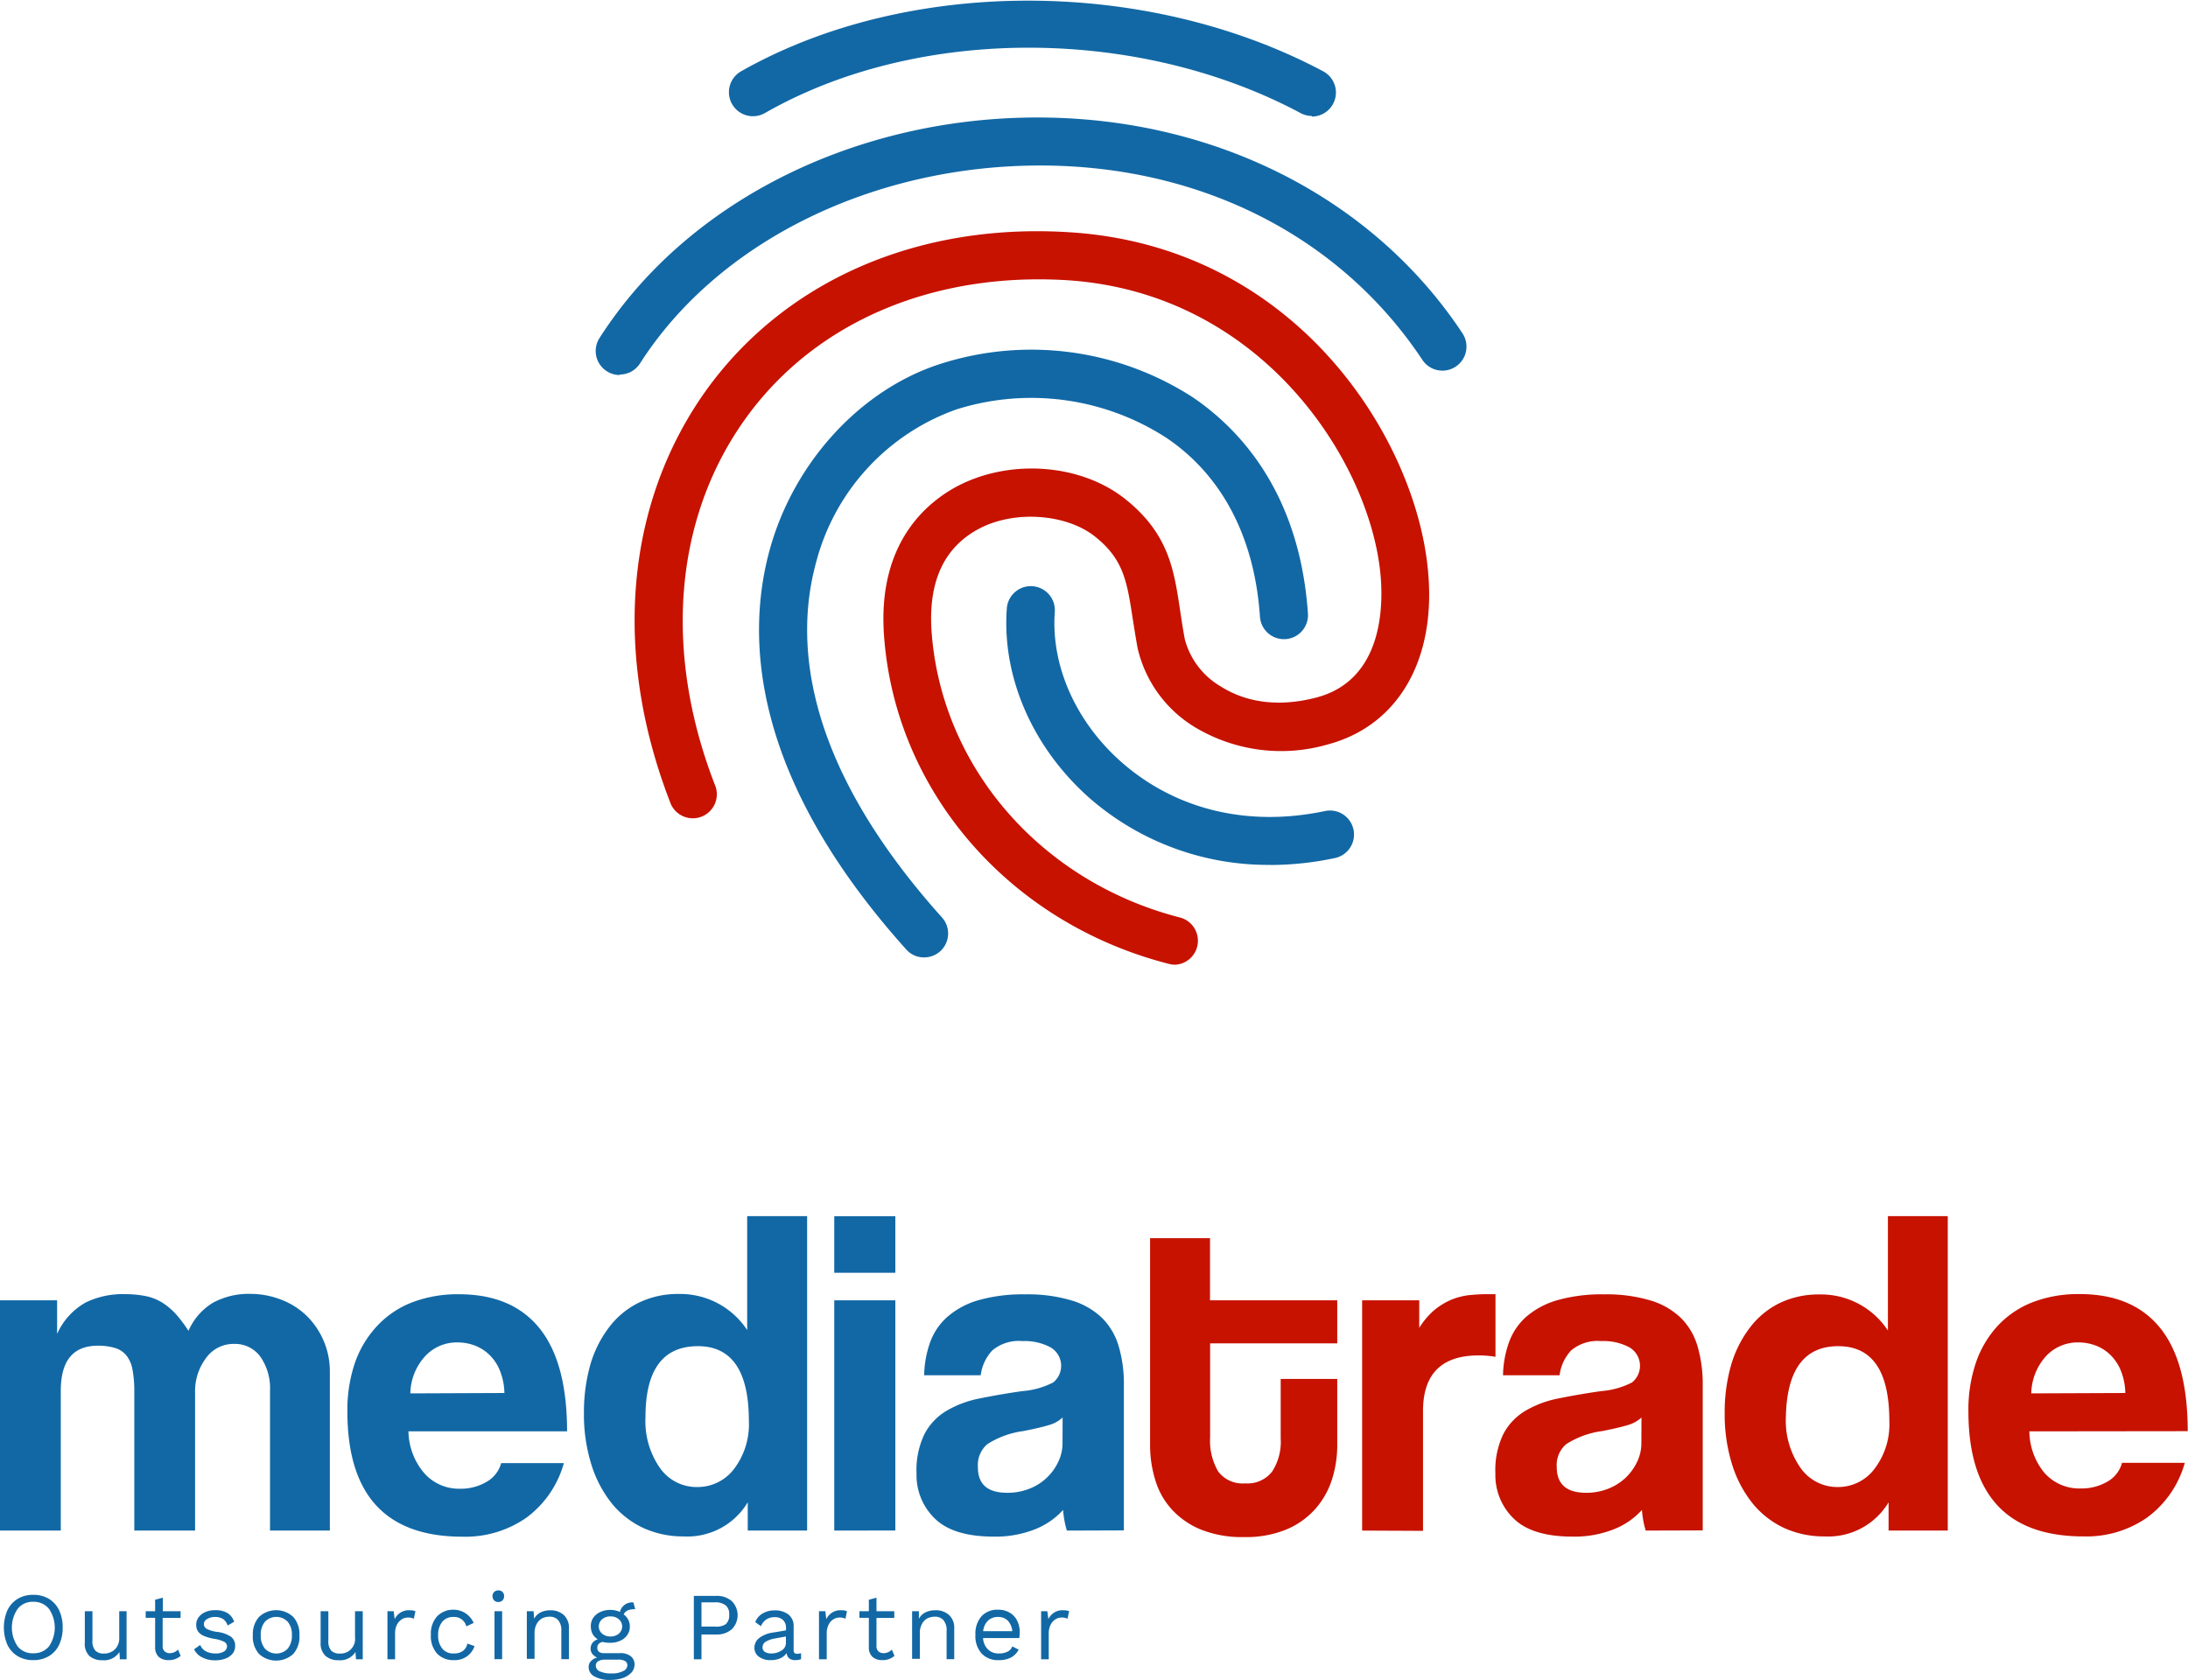 <?xml version="1.0" encoding="utf-8"?><svg xmlns="http://www.w3.org/2000/svg" viewBox="0 0 232.16 178.29"><defs><style>.cls-1{fill:#1268a5;}.cls-2{fill:#c71200;}</style></defs><title>logo-footer</title><g id="Layer_2" data-name="Layer 2"><g id="Layer_1-2" data-name="Layer 1"><path class="cls-1" d="M28.65,162.44v-14.8a5.89,5.89,0,0,0-1-3.62,3.31,3.31,0,0,0-2.78-1.39,3.58,3.58,0,0,0-3,1.49,5.83,5.83,0,0,0-1.17,3.72v14.6H14.25v-14.7a12.34,12.34,0,0,0-.2-2.43,3.27,3.27,0,0,0-.67-1.49,2.47,2.47,0,0,0-1.22-.77,6.16,6.16,0,0,0-1.78-.23q-3.93,0-3.93,4.77v14.85H0V138H6.06v3.57a7.17,7.17,0,0,1,3-3.32,8.92,8.92,0,0,1,4.17-.9,11.33,11.33,0,0,1,2.21.2,5.38,5.38,0,0,1,1.73.67,7.16,7.16,0,0,1,1.47,1.22A14.9,14.9,0,0,1,20,141.24a6.51,6.51,0,0,1,2.63-3,8,8,0,0,1,4-.92A9,9,0,0,1,30,138a7.84,7.84,0,0,1,2.63,1.74A8.26,8.26,0,0,1,35,145.51v16.93Z"/><path class="cls-1" d="M43.34,151.91A7,7,0,0,0,45,156.33,4.92,4.92,0,0,0,48.81,158a5.4,5.4,0,0,0,2.8-.72,3.3,3.3,0,0,0,1.57-2h6.65a10.77,10.77,0,0,1-4,5.81,11.32,11.32,0,0,1-6.76,2q-12.21,0-12.21-13.3a15.5,15.5,0,0,1,.79-5.12A11,11,0,0,1,40,140.74a10,10,0,0,1,3.7-2.51,13.51,13.51,0,0,1,5-.87q5.65,0,8.56,3.63t2.91,10.92Zm10.18-4.07a6.78,6.78,0,0,0-.47-2.36,4.85,4.85,0,0,0-1.12-1.69,4.58,4.58,0,0,0-1.58-1,5.28,5.28,0,0,0-1.84-.32,4.58,4.58,0,0,0-3.35,1.41,6,6,0,0,0-1.62,4Z"/><path class="cls-1" d="M79.34,162.44l0-3a7.46,7.46,0,0,1-6.8,3.62,10.14,10.14,0,0,1-4.27-.89,9.48,9.48,0,0,1-3.33-2.58,12.52,12.52,0,0,1-2.18-4.12,17.76,17.76,0,0,1-.8-5.52,18.5,18.5,0,0,1,.67-5.09,12.09,12.09,0,0,1,2-4,8.83,8.83,0,0,1,3.16-2.61,9.47,9.47,0,0,1,4.24-.92,8.5,8.5,0,0,1,7.25,3.83V129.07h6.36v33.37ZM74,157.82a4.85,4.85,0,0,0,3.9-1.94,7.82,7.82,0,0,0,1.56-5.06q0-7.95-5.41-7.95-5.57,0-5.56,7.55A8.65,8.65,0,0,0,70,155.76,4.75,4.75,0,0,0,74,157.82Z"/><path class="cls-1" d="M88.52,135.08v-6H95v6Zm0,27.36V138H95v24.43Z"/><path class="cls-1" d="M113.2,162.44a10.08,10.08,0,0,1-.4-2.19,7.93,7.93,0,0,1-3,2.06,11.31,11.31,0,0,1-4.36.77q-4.23,0-6.19-1.86a6.39,6.39,0,0,1-2-4.84,8.79,8.79,0,0,1,.85-4.2,6.25,6.25,0,0,1,2.33-2.45,11.11,11.11,0,0,1,3.55-1.32c1.37-.28,2.87-.54,4.49-.77a8.59,8.59,0,0,0,3.28-.92,2.27,2.27,0,0,0-.27-3.72,5.81,5.81,0,0,0-3-.67,4.35,4.35,0,0,0-3.2,1,4.72,4.72,0,0,0-1.22,2.63h-6a11,11,0,0,1,.62-3.47,6.59,6.59,0,0,1,1.84-2.73,8.64,8.64,0,0,1,3.3-1.77,17.28,17.28,0,0,1,5-.62,16.13,16.13,0,0,1,4.89.65,7.89,7.89,0,0,1,3.23,1.86,7,7,0,0,1,1.76,3,14,14,0,0,1,.55,4.1v15.44Zm-.45-12a3.51,3.51,0,0,1-1.44.8c-.62.19-1.54.41-2.73.64a9.41,9.41,0,0,0-3.82,1.39,2.92,2.92,0,0,0-1,2.43c0,1.82,1,2.73,3.13,2.73a6.23,6.23,0,0,0,2.3-.42,5.59,5.59,0,0,0,3.08-2.83,4.54,4.54,0,0,0,.47-2.06Z"/><path class="cls-2" d="M135.89,146.35h6v7a11.93,11.93,0,0,1-.57,3.7,8.72,8.72,0,0,1-1.79,3.13,8.47,8.47,0,0,1-3.08,2.16,11.26,11.26,0,0,1-4.44.79,11.76,11.76,0,0,1-4.57-.79,8.54,8.54,0,0,1-3.1-2.14,8,8,0,0,1-1.76-3.13,12.59,12.59,0,0,1-.55-3.77V131.41h6.36V138h13.5v4.57H128.4v10a6.43,6.43,0,0,0,.86,3.6,3.23,3.23,0,0,0,2.86,1.26,3.3,3.3,0,0,0,2.85-1.24,5.78,5.78,0,0,0,.92-3.52Z"/><path class="cls-2" d="M144.53,162.44V138h6.06v2.93a8,8,0,0,1,1.66-1.94,7.44,7.44,0,0,1,1.79-1.07,7.26,7.26,0,0,1,1.86-.47c.63-.06,1.28-.1,1.94-.1h.84V144a10.69,10.69,0,0,0-1.78-.15q-5.91,0-5.91,5.91v12.71Z"/><path class="cls-2" d="M174.62,162.44a10.08,10.08,0,0,1-.4-2.19,7.93,7.93,0,0,1-3,2.06,11.33,11.33,0,0,1-4.37.77q-4.22,0-6.18-1.86a6.39,6.39,0,0,1-2-4.84,8.79,8.79,0,0,1,.85-4.2,6.25,6.25,0,0,1,2.33-2.45,11.11,11.11,0,0,1,3.55-1.32c1.37-.28,2.87-.54,4.49-.77a8.65,8.65,0,0,0,3.28-.92,2.27,2.27,0,0,0-.27-3.72,5.81,5.81,0,0,0-3-.67,4.35,4.35,0,0,0-3.2,1,4.72,4.72,0,0,0-1.22,2.63h-6a11,11,0,0,1,.62-3.47,6.66,6.66,0,0,1,1.83-2.73,8.76,8.76,0,0,1,3.31-1.77,17.28,17.28,0,0,1,5-.62,16.13,16.13,0,0,1,4.89.65,7.89,7.89,0,0,1,3.23,1.86,7,7,0,0,1,1.76,3,14.32,14.32,0,0,1,.55,4.1v15.44Zm-.45-12a3.51,3.51,0,0,1-1.44.8c-.63.19-1.54.41-2.73.64a9.35,9.35,0,0,0-3.82,1.39,2.92,2.92,0,0,0-1,2.43q0,2.73,3.12,2.73a6.24,6.24,0,0,0,2.31-.42,5.72,5.72,0,0,0,1.84-1.14,5.64,5.64,0,0,0,1.24-1.69,4.54,4.54,0,0,0,.47-2.06Z"/><path class="cls-2" d="M200.39,162.44l0-3a7.46,7.46,0,0,1-6.8,3.62,10.14,10.14,0,0,1-4.27-.89,9.48,9.48,0,0,1-3.33-2.58,12.53,12.53,0,0,1-2.19-4.12A17.77,17.77,0,0,1,183,150a18.12,18.12,0,0,1,.67-5.09,12.09,12.09,0,0,1,2-4,8.8,8.8,0,0,1,3.15-2.61,9.55,9.55,0,0,1,4.25-.92,8.5,8.5,0,0,1,7.25,3.83V129.07h6.35v33.37ZM195,157.82a4.82,4.82,0,0,0,3.9-1.94,7.77,7.77,0,0,0,1.57-5.06q0-7.95-5.42-7.95t-5.56,7.55a8.72,8.72,0,0,0,1.54,5.34A4.76,4.76,0,0,0,195,157.82Z"/><path class="cls-2" d="M215.33,151.91a7,7,0,0,0,1.61,4.42,4.93,4.93,0,0,0,3.85,1.64,5.42,5.42,0,0,0,2.81-.72,3.25,3.25,0,0,0,1.56-2h6.66a10.79,10.79,0,0,1-4,5.81,11.27,11.27,0,0,1-6.75,2q-12.21,0-12.21-13.3a15.5,15.5,0,0,1,.79-5.12,11,11,0,0,1,2.31-3.92,10,10,0,0,1,3.7-2.51,13.49,13.49,0,0,1,5-.87q5.67,0,8.57,3.63t2.9,10.92Zm10.18-4.07a6.78,6.78,0,0,0-.47-2.36,5,5,0,0,0-1.12-1.69,4.53,4.53,0,0,0-1.59-1,5.23,5.23,0,0,0-1.83-.32,4.6,4.6,0,0,0-3.36,1.41,6.06,6.06,0,0,0-1.61,4Z"/><path class="cls-1" d="M5.18,169.68a2.84,2.84,0,0,1,1.09,1.21,4.2,4.2,0,0,1,.38,1.84,4.23,4.23,0,0,1-.38,1.84,2.76,2.76,0,0,1-1.09,1.2,3.16,3.16,0,0,1-1.65.42,3.16,3.16,0,0,1-1.65-.42,2.82,2.82,0,0,1-1.09-1.2,4.64,4.64,0,0,1,0-3.68,2.91,2.91,0,0,1,1.09-1.21,3.16,3.16,0,0,1,1.65-.42A3.16,3.16,0,0,1,5.18,169.68Zm-3.3,1.06a3.53,3.53,0,0,0,0,4,2,2,0,0,0,1.65.72,2.07,2.07,0,0,0,1.66-.72,3.53,3.53,0,0,0,0-4A2.06,2.06,0,0,0,3.53,170,2,2,0,0,0,1.88,170.74Z"/><path class="cls-1" d="M13.43,171v5.1h-.71l-.05-.77a1.94,1.94,0,0,1-1.83.87,2,2,0,0,1-1.35-.45A1.78,1.78,0,0,1,9,174.33V171h.81v3.12a1.46,1.46,0,0,0,.31,1.06,1.19,1.19,0,0,0,.9.31,1.62,1.62,0,0,0,1.16-.43,1.65,1.65,0,0,0,.47-1.28V171Z"/><path class="cls-1" d="M19.17,175.74a1.9,1.9,0,0,1-1.31.45,1.54,1.54,0,0,1-1-.33,1.34,1.34,0,0,1-.4-1V171.7h-1V171h1v-1.22l.82-.22V171h1.88v.71H17.26v3a.69.69,0,0,0,.21.55.77.77,0,0,0,.55.19,1.2,1.2,0,0,0,.87-.38Z"/><path class="cls-1" d="M21.46,175.9a1.82,1.82,0,0,1-.87-.86l.66-.46a1.27,1.27,0,0,0,.61.68,2.12,2.12,0,0,0,1,.22,1.63,1.63,0,0,0,.91-.21.66.66,0,0,0,.32-.54.54.54,0,0,0-.3-.48,3.24,3.24,0,0,0-1-.31,5.21,5.21,0,0,1-1.16-.32,1.49,1.49,0,0,1-.62-.48,1.25,1.25,0,0,1-.19-.72,1.29,1.29,0,0,1,.24-.76,1.72,1.72,0,0,1,.7-.56,2.54,2.54,0,0,1,1.06-.21,2.47,2.47,0,0,1,1.31.3,1.66,1.66,0,0,1,.71.93l-.69.4a1.29,1.29,0,0,0-.49-.7,1.56,1.56,0,0,0-.84-.21,1.5,1.5,0,0,0-.84.22.63.63,0,0,0-.35.52.58.58,0,0,0,.3.52,3.42,3.42,0,0,0,1.08.32,3.3,3.3,0,0,1,1.5.52,1.17,1.17,0,0,1,.44,1,1.28,1.28,0,0,1-.26.78,1.85,1.85,0,0,1-.75.53,3,3,0,0,1-1.13.19A2.85,2.85,0,0,1,21.46,175.9Z"/><path class="cls-1" d="M31.11,171.6a2.7,2.7,0,0,1,.66,1.94,2.74,2.74,0,0,1-.66,2,2.69,2.69,0,0,1-3.62,0,2.74,2.74,0,0,1-.66-2,2.7,2.7,0,0,1,.66-1.94,2.66,2.66,0,0,1,3.62,0Zm-3,.52a2.08,2.08,0,0,0-.44,1.42,2.11,2.11,0,0,0,.44,1.43,1.67,1.67,0,0,0,2.42,0,2.11,2.11,0,0,0,.44-1.43,2.08,2.08,0,0,0-.44-1.42,1.67,1.67,0,0,0-2.42,0Z"/><path class="cls-1" d="M38.49,171v5.1h-.72l-.05-.77a1.93,1.93,0,0,1-1.82.87,2,2,0,0,1-1.35-.45,1.79,1.79,0,0,1-.53-1.41V171h.82v3.12a1.51,1.51,0,0,0,.3,1.06,1.22,1.22,0,0,0,.9.31,1.54,1.54,0,0,0,1.63-1.71V171Z"/><path class="cls-1" d="M44.08,171l-.17.8a1.3,1.3,0,0,0-.64-.13,1.19,1.19,0,0,0-.64.19,1.43,1.43,0,0,0-.51.57,2,2,0,0,0-.2.92v2.75h-.81V171h.66l.11.84a1.64,1.64,0,0,1,1.64-.94A1.37,1.37,0,0,1,44.08,171Z"/><path class="cls-1" d="M49.43,171.24a2.39,2.39,0,0,1,.83,1l-.78.37a1.31,1.31,0,0,0-1.36-1,1.46,1.46,0,0,0-1.19.51,2.13,2.13,0,0,0-.44,1.42,2.16,2.16,0,0,0,.44,1.43,1.46,1.46,0,0,0,1.19.51,1.56,1.56,0,0,0,1-.27,1.25,1.25,0,0,0,.47-.78l.76.27a2.18,2.18,0,0,1-2.17,1.49,2.37,2.37,0,0,1-1.81-.7,2.78,2.78,0,0,1-.65-2,2.74,2.74,0,0,1,.65-1.94,2.37,2.37,0,0,1,1.81-.71A2.3,2.3,0,0,1,49.43,171.24Z"/><path class="cls-1" d="M52.43,169.85a.63.63,0,0,1-.17-.45.6.6,0,0,1,.17-.44.61.61,0,0,1,.45-.17.58.58,0,0,1,.61.61.63.63,0,0,1-.17.45.6.6,0,0,1-.44.17A.61.61,0,0,1,52.43,169.85Zm.85,6.24h-.81V171h.81Z"/><path class="cls-1" d="M59.81,171.39a1.83,1.83,0,0,1,.56,1.44v3.26h-.81v-3a1.62,1.62,0,0,0-.35-1.16,1.18,1.18,0,0,0-.91-.35,1.76,1.76,0,0,0-.76.17,1.4,1.4,0,0,0-.59.59,2,2,0,0,0-.23,1v2.71H55.9V171h.72l.05.8a1.58,1.58,0,0,1,.7-.68,2.23,2.23,0,0,1,1-.22A2.08,2.08,0,0,1,59.81,171.39Z"/><path class="cls-1" d="M66.92,175.77a1.06,1.06,0,0,1,.41.88,1.29,1.29,0,0,1-.34.87,2.36,2.36,0,0,1-.91.57,4,4,0,0,1-1.27.2,3.33,3.33,0,0,1-1.76-.38,1.11,1.11,0,0,1-.59-1,.87.87,0,0,1,.24-.61,1.27,1.27,0,0,1,.66-.38,1.44,1.44,0,0,1-.51-.39.87.87,0,0,1-.18-.55,1,1,0,0,1,.2-.63,1.2,1.2,0,0,1,.56-.37,1.56,1.56,0,0,1-.56-.58,1.82,1.82,0,0,1-.18-.81,1.56,1.56,0,0,1,.26-.9,1.82,1.82,0,0,1,.75-.61,2.48,2.48,0,0,1,1.08-.22,2.54,2.54,0,0,1,1,.21,1.32,1.32,0,0,1,1.43-1l.19.71c-.67,0-1.07.19-1.22.56a1.56,1.56,0,0,1,.65,1.29,1.53,1.53,0,0,1-.27.89,1.79,1.79,0,0,1-.74.61,2.51,2.51,0,0,1-1.08.22,3.12,3.12,0,0,1-.79-.09.79.79,0,0,0-.44.22.6.6,0,0,0-.13.42.5.5,0,0,0,.18.41.84.84,0,0,0,.49.14h1.7A1.75,1.75,0,0,1,66.92,175.77Zm-.8,1.58a.71.71,0,0,0,.45-.6.51.51,0,0,0-.23-.45,1.37,1.37,0,0,0-.78-.16H64.19a1.32,1.32,0,0,0-.72.17.53.53,0,0,0-.25.47.66.66,0,0,0,.42.6,2.82,2.82,0,0,0,1.26.22A2.46,2.46,0,0,0,66.12,177.35Zm-2.23-5.5a1,1,0,0,0,0,1.53,1.33,1.33,0,0,0,.89.3,1.3,1.3,0,0,0,.88-.3,1,1,0,0,0,0-1.53,1.3,1.3,0,0,0-.88-.3A1.33,1.33,0,0,0,63.89,171.85Z"/><path class="cls-1" d="M77.64,169.92a2.11,2.11,0,0,1,0,3,2.4,2.4,0,0,1-1.65.55H74.43v2.63h-.81v-6.73H76A2.41,2.41,0,0,1,77.64,169.92ZM77,172.38a1.22,1.22,0,0,0,.37-1,1.18,1.18,0,0,0-.37-1,1.73,1.73,0,0,0-1.16-.32H74.43v2.57h1.44A1.78,1.78,0,0,0,77,172.38Z"/><path class="cls-1" d="M85,175.45l0,.64a1.79,1.79,0,0,1-.62.1,1,1,0,0,1-.62-.17.81.81,0,0,1-.29-.58,1.62,1.62,0,0,1-.69.56,2.38,2.38,0,0,1-1,.19,2,2,0,0,1-1.24-.35,1.15,1.15,0,0,1-.49-1,1.29,1.29,0,0,1,.51-1,3.12,3.12,0,0,1,1.48-.58l1.36-.23v-.28a1.11,1.11,0,0,0-.32-.82,1.22,1.22,0,0,0-.88-.3,1.59,1.59,0,0,0-.88.24,1.56,1.56,0,0,0-.58.72l-.6-.43a1.73,1.73,0,0,1,.76-.91,2.43,2.43,0,0,1,1.3-.34,2.29,2.29,0,0,1,1.46.44,1.54,1.54,0,0,1,.55,1.3v2.5a.38.38,0,0,0,.09.28.41.41,0,0,0,.3.09A1.92,1.92,0,0,0,85,175.45Zm-2.08-.28a.91.91,0,0,0,.47-.79v-.7l-1.15.21a2.8,2.8,0,0,0-1,.35.69.69,0,0,0-.33.59.55.55,0,0,0,.24.48,1.22,1.22,0,0,0,.68.17A1.93,1.93,0,0,0,82.92,175.17Z"/><path class="cls-1" d="M89.87,171l-.16.8a1.32,1.32,0,0,0-.64-.13,1.19,1.19,0,0,0-.64.19,1.3,1.3,0,0,0-.51.57,2,2,0,0,0-.2.92v2.75H86.9V171h.67l.11.84a1.63,1.63,0,0,1,1.63-.94A1.33,1.33,0,0,1,89.87,171Z"/><path class="cls-1" d="M94.91,175.74a1.92,1.92,0,0,1-1.32.45,1.52,1.52,0,0,1-1-.33,1.3,1.3,0,0,1-.4-1V171.7h-1V171h1v-1.22l.81-.22V171h1.89v.71H93v3a.69.69,0,0,0,.21.55.79.79,0,0,0,.56.19,1.19,1.19,0,0,0,.86-.38Z"/><path class="cls-1" d="M100.69,171.39a1.83,1.83,0,0,1,.56,1.44v3.26h-.81v-3a1.62,1.62,0,0,0-.35-1.16,1.18,1.18,0,0,0-.91-.35,1.76,1.76,0,0,0-.76.17,1.4,1.4,0,0,0-.59.59,2,2,0,0,0-.23,1v2.71h-.82V171h.72l0,.8a1.58,1.58,0,0,1,.7-.68,2.23,2.23,0,0,1,1-.22A2.08,2.08,0,0,1,100.69,171.39Z"/><path class="cls-1" d="M108.15,173.85h-3.84a1.81,1.81,0,0,0,.52,1.2,1.54,1.54,0,0,0,1.14.43,2,2,0,0,0,.94-.19,1,1,0,0,0,.5-.56l.68.35a2.09,2.09,0,0,1-.81.83,2.68,2.68,0,0,1-1.31.28,2.35,2.35,0,0,1-1.81-.7,2.74,2.74,0,0,1-.66-2,2.78,2.78,0,0,1,.63-1.94,2.26,2.26,0,0,1,1.78-.71,2.36,2.36,0,0,1,1.24.32,2.06,2.06,0,0,1,.78.85,2.7,2.7,0,0,1,.27,1.22A3.66,3.66,0,0,1,108.15,173.85ZM104.83,172a1.81,1.81,0,0,0-.51,1.12h3.09a1.83,1.83,0,0,0-.47-1.11,1.36,1.36,0,0,0-1-.4A1.49,1.49,0,0,0,104.83,172Z"/><path class="cls-1" d="M113.44,171l-.17.8a1.3,1.3,0,0,0-.64-.13,1.19,1.19,0,0,0-.64.19,1.43,1.43,0,0,0-.51.57,2,2,0,0,0-.2.92v2.75h-.81V171h.66l.11.84a1.64,1.64,0,0,1,1.64-.94A1.37,1.37,0,0,1,113.44,171Z"/><path class="cls-2" d="M124.67,102.38a2.27,2.27,0,0,1-.63-.08c-17-4.33-29.14-18.42-30.25-35-.65-9.76,4.6-14,7.79-15.7,5.61-2.94,13.11-2.38,17.81,1.36s5.19,7.66,5.84,11.9c.14.94.29,1.94.49,3a8.25,8.25,0,0,0,3.82,5c1.94,1.23,5.26,2.43,10.09,1.18,7.15-1.84,7.17-9.82,6.84-13.16C145.32,49,133.92,31,113.08,29.73c-14.16-.82-26.5,4.45-33.82,14.48C71.57,54.74,70.32,69,75.84,83.26a2.55,2.55,0,1,1-4.75,1.84c-6.16-15.94-4.68-31.94,4-43.9,8.37-11.46,22.31-17.53,38.24-16.56,24.07,1.42,36.81,21.75,38.17,35.74C152.48,69.91,148.4,77,140.91,79a17.76,17.76,0,0,1-14.1-1.81,13.3,13.3,0,0,1-6.1-8.39c-.21-1.14-.37-2.19-.53-3.19-.61-4-1-6.28-4-8.67s-8.49-2.83-12.27-.84-5.41,5.67-5.07,10.84c1,14.42,11.58,26.66,26.42,30.45a2.55,2.55,0,0,1-.63,5"/><path class="cls-1" d="M139.2,12.31A2.57,2.57,0,0,1,138,12c-17.3-9.24-40.67-9.26-56.84,0a2.55,2.55,0,1,1-2.53-4.43c17.61-10,43-10,61.77,0a2.55,2.55,0,0,1-1.2,4.8"/><path class="cls-1" d="M65.75,39.8a2.5,2.5,0,0,1-1.36-.4,2.54,2.54,0,0,1-.78-3.52c9.11-14.29,26.72-23.26,46-23.41h.49c18.77,0,35.59,8.54,45.08,22.91a2.55,2.55,0,1,1-4.26,2.81C142.13,24.94,127,17.34,109.6,17.57s-33.5,8.2-41.69,21a2.56,2.56,0,0,1-2.16,1.18"/><path class="cls-1" d="M134.82,91.79a28.78,28.78,0,0,1-19.11-7c-6.1-5.34-9.42-12.9-8.88-20.22a2.55,2.55,0,0,1,5.09.38c-.42,5.73,2.25,11.71,7.15,16,5.74,5,13.37,6.84,21.5,5.13a2.55,2.55,0,1,1,1,5,32.93,32.93,0,0,1-6.79.72"/><path class="cls-1" d="M98.05,101.61a2.51,2.51,0,0,1-1.9-.85c-16.54-18.43-17-33.24-14.48-42.41C84.24,49,91.41,41.24,99.94,38.57a31.57,31.57,0,0,1,26.69,3.64c5.06,3.46,11.28,10.25,12.15,22.9a2.55,2.55,0,1,1-5.09.35c-.57-8.4-4-15-9.94-19a26.38,26.38,0,0,0-22.29-3A23.51,23.51,0,0,0,86.59,59.7c-2.19,8-1.64,20.94,13.35,37.66a2.54,2.54,0,0,1-1.89,4.25"/></g></g></svg>